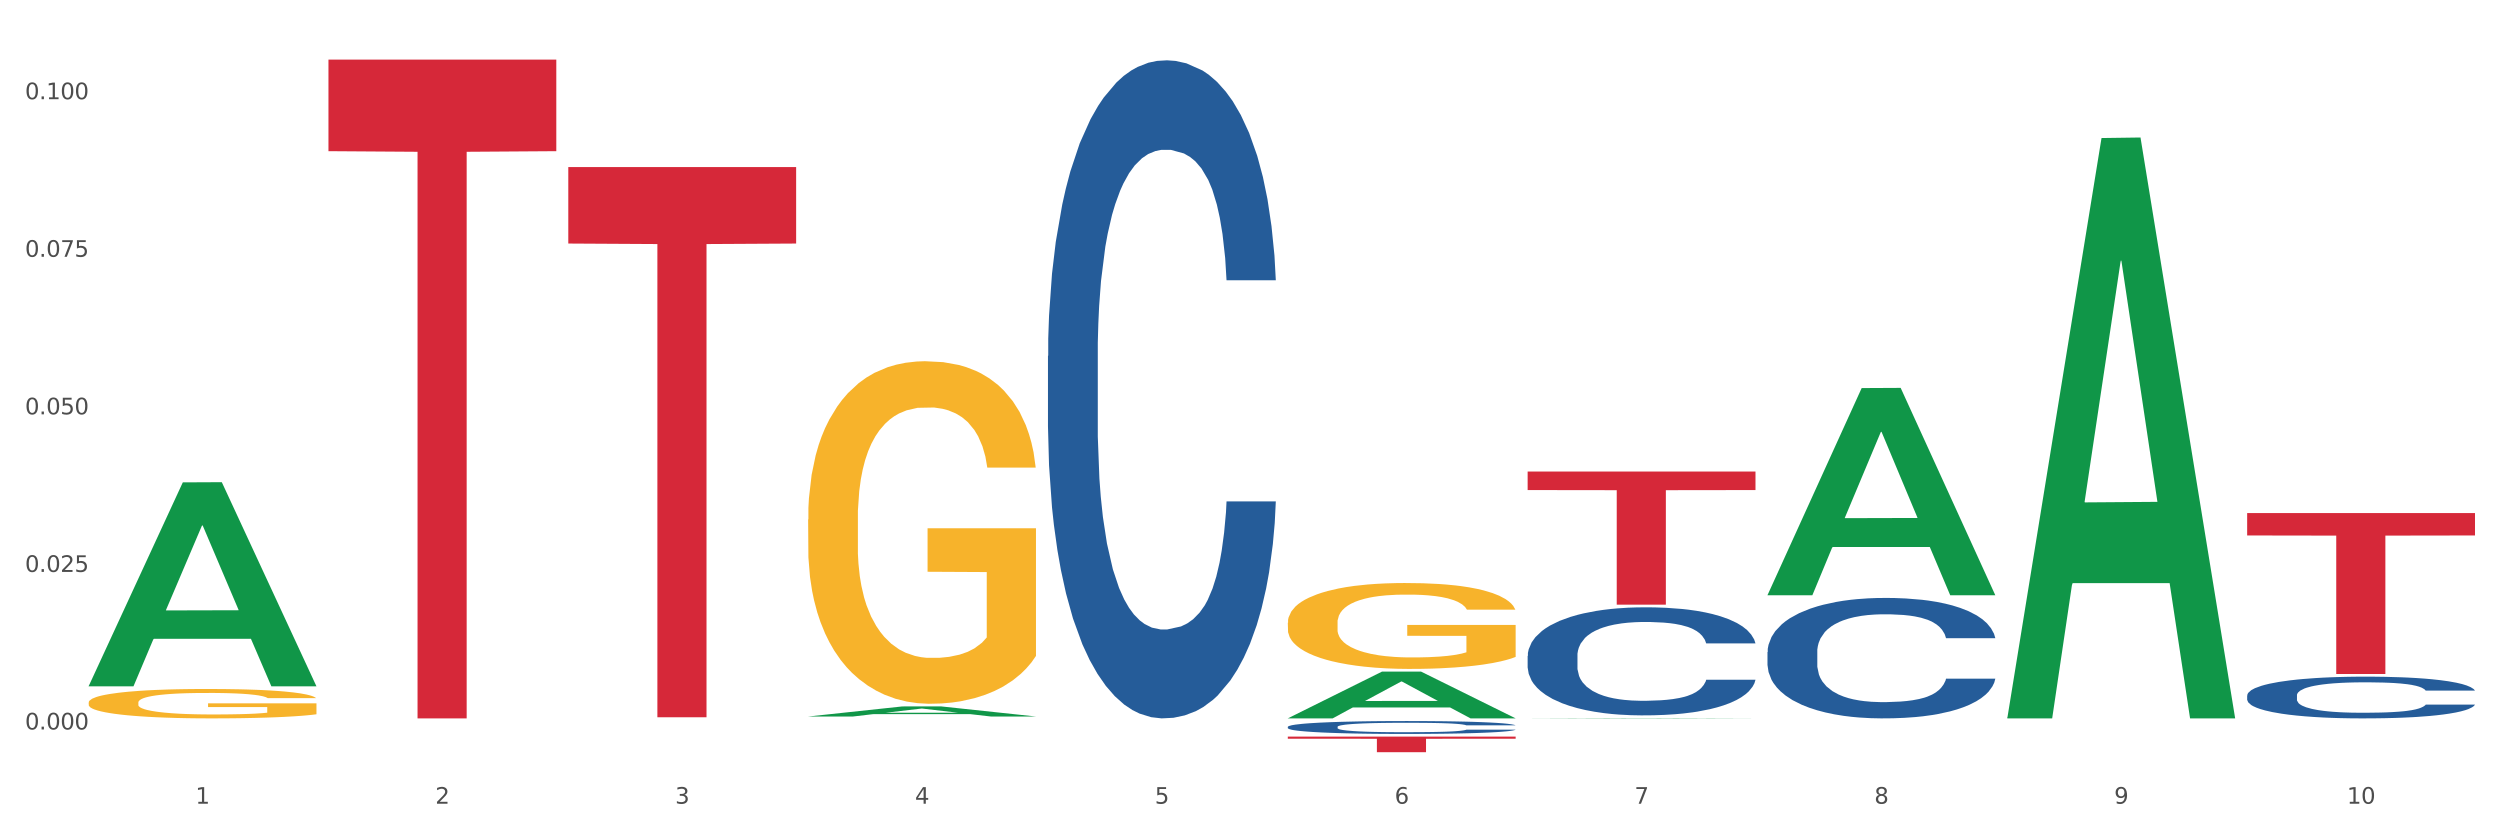 <?xml version="1.0" encoding="utf-8" standalone="no"?>
<!DOCTYPE svg PUBLIC "-//W3C//DTD SVG 1.1//EN"
  "http://www.w3.org/Graphics/SVG/1.1/DTD/svg11.dtd">
<svg xmlns:xlink="http://www.w3.org/1999/xlink" width="1080pt" height="360pt" viewBox="0 0 1080 360" xmlns="http://www.w3.org/2000/svg" version="1.1">
 <rect x="0" y="0" width="1080" height="360" fill="#333333" stroke="none"/>
 <defs>
  <style type="text/css">*{stroke-linejoin: round; stroke-linecap: butt}</style>
 </defs>
 <g id="figure_1">
  <g id="patch_1">
   <path d="M 0 360 
L 1080 360 
L 1080 0 
L 0 0 
z
" style="fill: #ffffff; stroke: #ffffff; stroke-linejoin: miter"/>
  </g>
  <g id="axes_1">
   <g id="matplotlib.axis_1">
    <g id="xtick_1">
     <g id="text_1">
      <!-- 1 -->
      <g style="fill: #4d4d4d" transform="translate(84.444 347.204) scale(0.096 -0.096)">
       <defs>
        <path id="DejaVuSans-31" d="M 794 531 
L 1825 531 
L 1825 4091 
L 703 3866 
L 703 4441 
L 1819 4666 
L 2450 4666 
L 2450 531 
L 3481 531 
L 3481 0 
L 794 0 
L 794 531 
z
" transform="scale(0.016)"/>
       </defs>
       <use xlink:href="#DejaVuSans-31"/>
      </g>
     </g>
    </g>
    <g id="xtick_2">
     <g id="text_2">
      <!-- 2 -->
      <g style="fill: #4d4d4d" transform="translate(188.053 347.204) scale(0.096 -0.096)">
       <defs>
        <path id="DejaVuSans-32" d="M 1228 531 
L 3431 531 
L 3431 0 
L 469 0 
L 469 531 
Q 828 903 1448 1529 
Q 2069 2156 2228 2338 
Q 2531 2678 2651 2914 
Q 2772 3150 2772 3378 
Q 2772 3750 2511 3984 
Q 2250 4219 1831 4219 
Q 1534 4219 1204 4116 
Q 875 4013 500 3803 
L 500 4441 
Q 881 4594 1212 4672 
Q 1544 4750 1819 4750 
Q 2544 4750 2975 4387 
Q 3406 4025 3406 3419 
Q 3406 3131 3298 2873 
Q 3191 2616 2906 2266 
Q 2828 2175 2409 1742 
Q 1991 1309 1228 531 
z
" transform="scale(0.016)"/>
       </defs>
       <use xlink:href="#DejaVuSans-32"/>
      </g>
     </g>
    </g>
    <g id="xtick_3">
     <g id="text_3">
      <!-- 3 -->
      <g style="fill: #4d4d4d" transform="translate(291.663 347.204) scale(0.096 -0.096)">
       <defs>
        <path id="DejaVuSans-33" d="M 2597 2516 
Q 3050 2419 3304 2112 
Q 3559 1806 3559 1356 
Q 3559 666 3084 287 
Q 2609 -91 1734 -91 
Q 1441 -91 1130 -33 
Q 819 25 488 141 
L 488 750 
Q 750 597 1062 519 
Q 1375 441 1716 441 
Q 2309 441 2620 675 
Q 2931 909 2931 1356 
Q 2931 1769 2642 2001 
Q 2353 2234 1838 2234 
L 1294 2234 
L 1294 2753 
L 1863 2753 
Q 2328 2753 2575 2939 
Q 2822 3125 2822 3475 
Q 2822 3834 2567 4026 
Q 2313 4219 1838 4219 
Q 1578 4219 1281 4162 
Q 984 4106 628 3988 
L 628 4550 
Q 988 4650 1302 4700 
Q 1616 4750 1894 4750 
Q 2613 4750 3031 4423 
Q 3450 4097 3450 3541 
Q 3450 3153 3228 2886 
Q 3006 2619 2597 2516 
z
" transform="scale(0.016)"/>
       </defs>
       <use xlink:href="#DejaVuSans-33"/>
      </g>
     </g>
    </g>
    <g id="xtick_4">
     <g id="text_4">
      <!-- 4 -->
      <g style="fill: #4d4d4d" transform="translate(395.273 347.204) scale(0.096 -0.096)">
       <defs>
        <path id="DejaVuSans-34" d="M 2419 4116 
L 825 1625 
L 2419 1625 
L 2419 4116 
z
M 2253 4666 
L 3047 4666 
L 3047 1625 
L 3713 1625 
L 3713 1100 
L 3047 1100 
L 3047 0 
L 2419 0 
L 2419 1100 
L 313 1100 
L 313 1709 
L 2253 4666 
z
" transform="scale(0.016)"/>
       </defs>
       <use xlink:href="#DejaVuSans-34"/>
      </g>
     </g>
    </g>
    <g id="xtick_5">
     <g id="text_5">
      <!-- 5 -->
      <g style="fill: #4d4d4d" transform="translate(498.883 347.204) scale(0.096 -0.096)">
       <defs>
        <path id="DejaVuSans-35" d="M 691 4666 
L 3169 4666 
L 3169 4134 
L 1269 4134 
L 1269 2991 
Q 1406 3038 1543 3061 
Q 1681 3084 1819 3084 
Q 2600 3084 3056 2656 
Q 3513 2228 3513 1497 
Q 3513 744 3044 326 
Q 2575 -91 1722 -91 
Q 1428 -91 1123 -41 
Q 819 9 494 109 
L 494 744 
Q 775 591 1075 516 
Q 1375 441 1709 441 
Q 2250 441 2565 725 
Q 2881 1009 2881 1497 
Q 2881 1984 2565 2268 
Q 2250 2553 1709 2553 
Q 1456 2553 1204 2497 
Q 953 2441 691 2322 
L 691 4666 
z
" transform="scale(0.016)"/>
       </defs>
       <use xlink:href="#DejaVuSans-35"/>
      </g>
     </g>
    </g>
    <g id="xtick_6">
     <g id="text_6">
      <!-- 6 -->
      <g style="fill: #4d4d4d" transform="translate(602.492 347.204) scale(0.096 -0.096)">
       <defs>
        <path id="DejaVuSans-36" d="M 2113 2584 
Q 1688 2584 1439 2293 
Q 1191 2003 1191 1497 
Q 1191 994 1439 701 
Q 1688 409 2113 409 
Q 2538 409 2786 701 
Q 3034 994 3034 1497 
Q 3034 2003 2786 2293 
Q 2538 2584 2113 2584 
z
M 3366 4563 
L 3366 3988 
Q 3128 4100 2886 4159 
Q 2644 4219 2406 4219 
Q 1781 4219 1451 3797 
Q 1122 3375 1075 2522 
Q 1259 2794 1537 2939 
Q 1816 3084 2150 3084 
Q 2853 3084 3261 2657 
Q 3669 2231 3669 1497 
Q 3669 778 3244 343 
Q 2819 -91 2113 -91 
Q 1303 -91 875 529 
Q 447 1150 447 2328 
Q 447 3434 972 4092 
Q 1497 4750 2381 4750 
Q 2619 4750 2861 4703 
Q 3103 4656 3366 4563 
z
" transform="scale(0.016)"/>
       </defs>
       <use xlink:href="#DejaVuSans-36"/>
      </g>
     </g>
    </g>
    <g id="xtick_7">
     <g id="text_7">
      <!-- 7 -->
      <g style="fill: #4d4d4d" transform="translate(706.102 347.204) scale(0.096 -0.096)">
       <defs>
        <path id="DejaVuSans-37" d="M 525 4666 
L 3525 4666 
L 3525 4397 
L 1831 0 
L 1172 0 
L 2766 4134 
L 525 4134 
L 525 4666 
z
" transform="scale(0.016)"/>
       </defs>
       <use xlink:href="#DejaVuSans-37"/>
      </g>
     </g>
    </g>
    <g id="xtick_8">
     <g id="text_8">
      <!-- 8 -->
      <g style="fill: #4d4d4d" transform="translate(809.712 347.204) scale(0.096 -0.096)">
       <defs>
        <path id="DejaVuSans-38" d="M 2034 2216 
Q 1584 2216 1326 1975 
Q 1069 1734 1069 1313 
Q 1069 891 1326 650 
Q 1584 409 2034 409 
Q 2484 409 2743 651 
Q 3003 894 3003 1313 
Q 3003 1734 2745 1975 
Q 2488 2216 2034 2216 
z
M 1403 2484 
Q 997 2584 770 2862 
Q 544 3141 544 3541 
Q 544 4100 942 4425 
Q 1341 4750 2034 4750 
Q 2731 4750 3128 4425 
Q 3525 4100 3525 3541 
Q 3525 3141 3298 2862 
Q 3072 2584 2669 2484 
Q 3125 2378 3379 2068 
Q 3634 1759 3634 1313 
Q 3634 634 3220 271 
Q 2806 -91 2034 -91 
Q 1263 -91 848 271 
Q 434 634 434 1313 
Q 434 1759 690 2068 
Q 947 2378 1403 2484 
z
M 1172 3481 
Q 1172 3119 1398 2916 
Q 1625 2713 2034 2713 
Q 2441 2713 2670 2916 
Q 2900 3119 2900 3481 
Q 2900 3844 2670 4047 
Q 2441 4250 2034 4250 
Q 1625 4250 1398 4047 
Q 1172 3844 1172 3481 
z
" transform="scale(0.016)"/>
       </defs>
       <use xlink:href="#DejaVuSans-38"/>
      </g>
     </g>
    </g>
    <g id="xtick_9">
     <g id="text_9">
      <!-- 9 -->
      <g style="fill: #4d4d4d" transform="translate(913.322 347.204) scale(0.096 -0.096)">
       <defs>
        <path id="DejaVuSans-39" d="M 703 97 
L 703 672 
Q 941 559 1184 500 
Q 1428 441 1663 441 
Q 2288 441 2617 861 
Q 2947 1281 2994 2138 
Q 2813 1869 2534 1725 
Q 2256 1581 1919 1581 
Q 1219 1581 811 2004 
Q 403 2428 403 3163 
Q 403 3881 828 4315 
Q 1253 4750 1959 4750 
Q 2769 4750 3195 4129 
Q 3622 3509 3622 2328 
Q 3622 1225 3098 567 
Q 2575 -91 1691 -91 
Q 1453 -91 1209 -44 
Q 966 3 703 97 
z
M 1959 2075 
Q 2384 2075 2632 2365 
Q 2881 2656 2881 3163 
Q 2881 3666 2632 3958 
Q 2384 4250 1959 4250 
Q 1534 4250 1286 3958 
Q 1038 3666 1038 3163 
Q 1038 2656 1286 2365 
Q 1534 2075 1959 2075 
z
" transform="scale(0.016)"/>
       </defs>
       <use xlink:href="#DejaVuSans-39"/>
      </g>
     </g>
    </g>
    <g id="xtick_10">
     <g id="text_10">
      <!-- 10 -->
      <g style="fill: #4d4d4d" transform="translate(1013.877 347.204) scale(0.096 -0.096)">
       <defs>
        <path id="DejaVuSans-30" d="M 2034 4250 
Q 1547 4250 1301 3770 
Q 1056 3291 1056 2328 
Q 1056 1369 1301 889 
Q 1547 409 2034 409 
Q 2525 409 2770 889 
Q 3016 1369 3016 2328 
Q 3016 3291 2770 3770 
Q 2525 4250 2034 4250 
z
M 2034 4750 
Q 2819 4750 3233 4129 
Q 3647 3509 3647 2328 
Q 3647 1150 3233 529 
Q 2819 -91 2034 -91 
Q 1250 -91 836 529 
Q 422 1150 422 2328 
Q 422 3509 836 4129 
Q 1250 4750 2034 4750 
z
" transform="scale(0.016)"/>
       </defs>
       <use xlink:href="#DejaVuSans-31"/>
       <use xlink:href="#DejaVuSans-30" transform="translate(63.623 0)"/>
      </g>
     </g>
    </g>
    <g id="xtick_11"/>
    <g id="xtick_12"/>
    <g id="xtick_13"/>
    <g id="xtick_14"/>
    <g id="xtick_15"/>
    <g id="xtick_16"/>
    <g id="xtick_17"/>
    <g id="xtick_18"/>
    <g id="xtick_19"/>
   </g>
   <g id="matplotlib.axis_2">
    <g id="ytick_1">
     <g id="text_11">
      <!-- 0.000 -->
      <g style="fill: #4d4d4d" transform="translate(10.8 315.133) scale(0.096 -0.096)">
       <defs>
        <path id="DejaVuSans-2e" d="M 684 794 
L 1344 794 
L 1344 0 
L 684 0 
L 684 794 
z
" transform="scale(0.016)"/>
       </defs>
       <use xlink:href="#DejaVuSans-30"/>
       <use xlink:href="#DejaVuSans-2e" transform="translate(63.623 0)"/>
       <use xlink:href="#DejaVuSans-30" transform="translate(95.41 0)"/>
       <use xlink:href="#DejaVuSans-30" transform="translate(159.033 0)"/>
       <use xlink:href="#DejaVuSans-30" transform="translate(222.656 0)"/>
      </g>
     </g>
    </g>
    <g id="ytick_2">
     <g id="text_12">
      <!-- 0.025 -->
      <g style="fill: #4d4d4d" transform="translate(10.8 247.066) scale(0.096 -0.096)">
       <use xlink:href="#DejaVuSans-30"/>
       <use xlink:href="#DejaVuSans-2e" transform="translate(63.623 0)"/>
       <use xlink:href="#DejaVuSans-30" transform="translate(95.41 0)"/>
       <use xlink:href="#DejaVuSans-32" transform="translate(159.033 0)"/>
       <use xlink:href="#DejaVuSans-35" transform="translate(222.656 0)"/>
      </g>
     </g>
    </g>
    <g id="ytick_3">
     <g id="text_13">
      <!-- 0.050 -->
      <g style="fill: #4d4d4d" transform="translate(10.8 178.999) scale(0.096 -0.096)">
       <use xlink:href="#DejaVuSans-30"/>
       <use xlink:href="#DejaVuSans-2e" transform="translate(63.623 0)"/>
       <use xlink:href="#DejaVuSans-30" transform="translate(95.41 0)"/>
       <use xlink:href="#DejaVuSans-35" transform="translate(159.033 0)"/>
       <use xlink:href="#DejaVuSans-30" transform="translate(222.656 0)"/>
      </g>
     </g>
    </g>
    <g id="ytick_4">
     <g id="text_14">
      <!-- 0.075 -->
      <g style="fill: #4d4d4d" transform="translate(10.8 110.931) scale(0.096 -0.096)">
       <use xlink:href="#DejaVuSans-30"/>
       <use xlink:href="#DejaVuSans-2e" transform="translate(63.623 0)"/>
       <use xlink:href="#DejaVuSans-30" transform="translate(95.41 0)"/>
       <use xlink:href="#DejaVuSans-37" transform="translate(159.033 0)"/>
       <use xlink:href="#DejaVuSans-35" transform="translate(222.656 0)"/>
      </g>
     </g>
    </g>
    <g id="ytick_5">
     <g id="text_15">
      <!-- 0.100 -->
      <g style="fill: #4d4d4d" transform="translate(10.8 42.864) scale(0.096 -0.096)">
       <use xlink:href="#DejaVuSans-30"/>
       <use xlink:href="#DejaVuSans-2e" transform="translate(63.623 0)"/>
       <use xlink:href="#DejaVuSans-31" transform="translate(95.41 0)"/>
       <use xlink:href="#DejaVuSans-30" transform="translate(159.033 0)"/>
       <use xlink:href="#DejaVuSans-30" transform="translate(222.656 0)"/>
      </g>
     </g>
    </g>
    <g id="ytick_6"/>
    <g id="ytick_7"/>
    <g id="ytick_8"/>
    <g id="ytick_9"/>
   </g>
   <g id="PolyCollection_1">
    <path d="M 38.283 296.332 
L 38.384 296.249 
L 78.974 208.383 
L 95.818 208.301 
L 136.712 296.497 
L 117.229 296.497 
L 108.401 275.96 
L 66.493 275.96 
L 66.188 276.291 
L 57.664 296.497 
L 38.283 296.497 
L 38.283 296.332 
L 71.769 263.703 
L 103.125 263.62 
L 87.599 227.099 
L 87.396 226.934 
L 87.193 227.182 
L 71.668 263.62 
L 71.769 263.703 
L 38.283 296.332 
z
" clip-path="url(#p4415356f18)" style="fill: #109648"/>
    <path d="M 970.771 221.657 
L 1069.2 221.657 
L 1069.2 231.318 
L 1030.481 231.383 
L 1030.481 291.174 
L 1009.256 291.174 
L 1009.256 231.383 
L 970.771 231.318 
L 970.771 221.723 
L 970.771 221.657 
z
" clip-path="url(#p4415356f18)" style="fill: #d62839"/>
    <path d="M 970.771 300.416 
L 970.887 300.4 
L 970.887 299.939 
L 971.236 299.313 
L 972.516 298.161 
L 974.145 297.288 
L 976.937 296.268 
L 978.45 295.84 
L 980.428 295.362 
L 984.5 294.589 
L 989.154 293.93 
L 992.411 293.568 
L 994.854 293.337 
L 1000.323 292.926 
L 1003.464 292.745 
L 1006.722 292.597 
L 1009.514 292.498 
L 1014.168 292.383 
L 1017.891 292.333 
L 1022.196 292.317 
L 1025.803 292.333 
L 1030.573 292.399 
L 1037.554 292.597 
L 1040.23 292.712 
L 1043.836 292.909 
L 1047.56 293.173 
L 1050.585 293.436 
L 1054.075 293.815 
L 1057.682 294.309 
L 1061.172 294.934 
L 1063.615 295.51 
L 1065.593 296.12 
L 1067.338 296.86 
L 1068.618 297.667 
L 1069.2 298.342 
L 1047.909 298.342 
L 1047.327 297.733 
L 1046.163 297.074 
L 1045 296.63 
L 1043.72 296.268 
L 1041.742 295.856 
L 1039.997 295.593 
L 1037.088 295.28 
L 1034.412 295.082 
L 1032.202 294.967 
L 1029.526 294.868 
L 1023.825 294.77 
L 1019.753 294.77 
L 1017.193 294.803 
L 1014.052 294.885 
L 1011.376 295 
L 1008.234 295.198 
L 1005.791 295.412 
L 1003.348 295.692 
L 1001.952 295.889 
L 999.857 296.251 
L 998.461 296.548 
L 996.6 297.058 
L 995.553 297.42 
L 993.691 298.358 
L 992.877 299.05 
L 992.528 299.527 
L 992.295 300.054 
L 992.295 302.622 
L 992.993 303.774 
L 993.575 304.268 
L 994.505 304.828 
L 996.251 305.552 
L 998.81 306.26 
L 1001.486 306.77 
L 1003.697 307.083 
L 1005.791 307.314 
L 1007.885 307.495 
L 1010.445 307.659 
L 1012.539 307.758 
L 1015.681 307.857 
L 1019.404 307.906 
L 1022.312 307.906 
L 1028.246 307.824 
L 1030.922 307.742 
L 1033.482 307.626 
L 1036.274 307.445 
L 1038.484 307.248 
L 1039.764 307.1 
L 1041.859 306.787 
L 1043.487 306.458 
L 1044.884 306.079 
L 1045.814 305.75 
L 1046.861 305.256 
L 1047.676 304.696 
L 1047.909 304.4 
L 1069.2 304.4 
L 1068.735 304.992 
L 1067.92 305.569 
L 1066.291 306.342 
L 1065.012 306.787 
L 1063.034 307.33 
L 1060.939 307.791 
L 1058.031 308.301 
L 1055.355 308.68 
L 1052.562 309.009 
L 1049.537 309.305 
L 1044.069 309.717 
L 1042.091 309.832 
L 1037.903 310.03 
L 1034.645 310.145 
L 1029.875 310.26 
L 1024.988 310.326 
L 1019.869 310.342 
L 1015.332 310.31 
L 1010.329 310.211 
L 1007.187 310.112 
L 1003.697 309.964 
L 999.625 309.733 
L 995.785 309.454 
L 992.179 309.124 
L 988.804 308.746 
L 985.663 308.318 
L 981.591 307.61 
L 978.566 306.918 
L 976.355 306.276 
L 974.843 305.733 
L 973.33 305.042 
L 972.516 304.564 
L 971.236 303.412 
L 970.771 302.342 
L 970.771 300.416 
z
" clip-path="url(#p4415356f18)" style="fill: #255c99"/>
    <path d="M 763.551 281.685 
L 763.668 281.637 
L 763.668 280.307 
L 764.017 278.501 
L 765.296 275.174 
L 766.925 272.655 
L 769.718 269.708 
L 771.23 268.473 
L 773.208 267.094 
L 777.28 264.861 
L 781.934 262.96 
L 785.192 261.914 
L 787.635 261.249 
L 793.103 260.061 
L 796.245 259.538 
L 799.502 259.11 
L 802.295 258.825 
L 806.949 258.492 
L 810.672 258.35 
L 814.976 258.302 
L 818.583 258.35 
L 823.353 258.54 
L 830.334 259.11 
L 833.01 259.443 
L 836.617 260.013 
L 840.34 260.774 
L 843.365 261.534 
L 846.855 262.627 
L 850.462 264.053 
L 853.953 265.859 
L 856.396 267.522 
L 858.374 269.281 
L 860.119 271.419 
L 861.399 273.748 
L 861.981 275.697 
L 840.689 275.697 
L 840.107 273.938 
L 838.944 272.037 
L 837.78 270.754 
L 836.501 269.708 
L 834.523 268.52 
L 832.777 267.76 
L 829.869 266.857 
L 827.193 266.287 
L 824.982 265.954 
L 822.306 265.669 
L 816.605 265.384 
L 812.533 265.384 
L 809.974 265.479 
L 806.832 265.716 
L 804.156 266.049 
L 801.015 266.619 
L 798.572 267.237 
L 796.128 268.045 
L 794.732 268.615 
L 792.638 269.661 
L 791.242 270.516 
L 789.38 271.99 
L 788.333 273.035 
L 786.472 275.744 
L 785.657 277.74 
L 785.308 279.118 
L 785.075 280.639 
L 785.075 288.053 
L 785.773 291.38 
L 786.355 292.806 
L 787.286 294.422 
L 789.031 296.513 
L 791.591 298.556 
L 794.267 300.03 
L 796.477 300.932 
L 798.572 301.598 
L 800.666 302.121 
L 803.225 302.596 
L 805.32 302.881 
L 808.461 303.166 
L 812.184 303.309 
L 815.093 303.309 
L 821.026 303.071 
L 823.702 302.833 
L 826.262 302.501 
L 829.054 301.978 
L 831.265 301.408 
L 832.545 300.98 
L 834.639 300.077 
L 836.268 299.127 
L 837.664 298.033 
L 838.595 297.083 
L 839.642 295.657 
L 840.456 294.041 
L 840.689 293.186 
L 861.981 293.186 
L 861.515 294.897 
L 860.701 296.56 
L 859.072 298.794 
L 857.792 300.077 
L 855.814 301.645 
L 853.72 302.976 
L 850.811 304.449 
L 848.135 305.542 
L 845.343 306.493 
L 842.318 307.348 
L 836.85 308.537 
L 834.872 308.869 
L 830.683 309.44 
L 827.426 309.772 
L 822.655 310.105 
L 817.769 310.295 
L 812.65 310.342 
L 808.112 310.247 
L 803.109 309.962 
L 799.968 309.677 
L 796.477 309.249 
L 792.405 308.584 
L 788.566 307.776 
L 784.959 306.826 
L 781.585 305.733 
L 778.444 304.497 
L 774.371 302.453 
L 771.346 300.457 
L 769.136 298.604 
L 767.623 297.035 
L 766.111 295.039 
L 765.296 293.661 
L 764.017 290.334 
L 763.551 287.245 
L 763.551 281.685 
z
" clip-path="url(#p4415356f18)" style="fill: #255c99"/>
    <path d="M 659.941 283.334 
L 660.058 283.292 
L 660.058 282.098 
L 660.407 280.477 
L 661.687 277.493 
L 663.316 275.233 
L 666.108 272.589 
L 667.62 271.481 
L 669.598 270.244 
L 673.67 268.24 
L 678.324 266.534 
L 681.582 265.596 
L 684.025 264.999 
L 689.494 263.933 
L 692.635 263.464 
L 695.893 263.081 
L 698.685 262.825 
L 703.339 262.526 
L 707.062 262.398 
L 711.367 262.356 
L 714.973 262.398 
L 719.744 262.569 
L 726.724 263.081 
L 729.4 263.379 
L 733.007 263.891 
L 736.73 264.573 
L 739.755 265.255 
L 743.246 266.236 
L 746.852 267.515 
L 750.343 269.135 
L 752.786 270.628 
L 754.764 272.205 
L 756.509 274.124 
L 757.789 276.214 
L 758.371 277.962 
L 737.079 277.962 
L 736.498 276.384 
L 735.334 274.679 
L 734.171 273.527 
L 732.891 272.589 
L 730.913 271.523 
L 729.168 270.841 
L 726.259 270.031 
L 723.583 269.519 
L 721.373 269.221 
L 718.697 268.965 
L 712.996 268.709 
L 708.923 268.709 
L 706.364 268.794 
L 703.222 269.008 
L 700.546 269.306 
L 697.405 269.818 
L 694.962 270.372 
L 692.519 271.097 
L 691.122 271.609 
L 689.028 272.547 
L 687.632 273.314 
L 685.77 274.636 
L 684.723 275.574 
L 682.862 278.004 
L 682.047 279.795 
L 681.698 281.032 
L 681.466 282.396 
L 681.466 289.048 
L 682.164 292.033 
L 682.745 293.312 
L 683.676 294.762 
L 685.421 296.638 
L 687.981 298.471 
L 690.657 299.793 
L 692.868 300.603 
L 694.962 301.2 
L 697.056 301.669 
L 699.616 302.095 
L 701.71 302.351 
L 704.851 302.607 
L 708.574 302.735 
L 711.483 302.735 
L 717.417 302.522 
L 720.093 302.309 
L 722.652 302.01 
L 725.445 301.541 
L 727.655 301.03 
L 728.935 300.646 
L 731.029 299.836 
L 732.658 298.983 
L 734.054 298.002 
L 734.985 297.149 
L 736.032 295.87 
L 736.847 294.42 
L 737.079 293.653 
L 758.371 293.653 
L 757.905 295.188 
L 757.091 296.68 
L 755.462 298.684 
L 754.182 299.836 
L 752.204 301.243 
L 750.11 302.437 
L 747.201 303.758 
L 744.526 304.739 
L 741.733 305.592 
L 738.708 306.359 
L 733.24 307.425 
L 731.262 307.724 
L 727.074 308.236 
L 723.816 308.534 
L 719.046 308.832 
L 714.159 309.003 
L 709.04 309.046 
L 704.502 308.96 
L 699.499 308.705 
L 696.358 308.449 
L 692.868 308.065 
L 688.795 307.468 
L 684.956 306.743 
L 681.349 305.89 
L 677.975 304.91 
L 674.834 303.801 
L 670.762 301.968 
L 667.737 300.177 
L 665.526 298.514 
L 664.014 297.107 
L 662.501 295.316 
L 661.687 294.079 
L 660.407 291.095 
L 659.941 288.323 
L 659.941 283.334 
z
" clip-path="url(#p4415356f18)" style="fill: #255c99"/>
    <path d="M 556.332 269.013 
L 556.448 268.98 
L 556.448 267.76 
L 556.68 266.709 
L 557.842 264.167 
L 559.586 262.066 
L 560.864 260.948 
L 562.142 260.033 
L 563.653 259.118 
L 565.512 258.169 
L 568.882 256.779 
L 570.974 256.068 
L 573.531 255.322 
L 578.179 254.238 
L 581.549 253.628 
L 585.035 253.119 
L 590.73 252.509 
L 594.448 252.238 
L 598.4 252.035 
L 603.164 251.899 
L 606.767 251.865 
L 614.669 251.967 
L 621.409 252.272 
L 624.663 252.509 
L 628.846 252.916 
L 631.054 253.187 
L 634.657 253.729 
L 638.375 254.441 
L 640.932 255.051 
L 644.767 256.203 
L 647.672 257.355 
L 650.345 258.779 
L 651.74 259.762 
L 652.785 260.677 
L 653.715 261.727 
L 654.645 263.388 
L 633.727 263.388 
L 632.914 262.202 
L 631.635 261.083 
L 629.776 259.999 
L 628.149 259.321 
L 625.36 258.474 
L 622.803 257.932 
L 620.131 257.525 
L 616.877 257.186 
L 614.32 257.017 
L 610.718 256.881 
L 603.629 256.915 
L 598.864 257.186 
L 595.61 257.525 
L 593.519 257.83 
L 591.659 258.169 
L 589.568 258.643 
L 587.127 259.355 
L 585.384 259.999 
L 583.641 260.812 
L 582.246 261.626 
L 580.968 262.574 
L 579.922 263.591 
L 579.109 264.642 
L 578.412 265.93 
L 577.83 268.065 
L 577.83 272.707 
L 578.063 273.758 
L 578.644 275.148 
L 579.341 276.198 
L 580.503 277.452 
L 581.549 278.299 
L 583.525 279.519 
L 585.733 280.536 
L 587.476 281.18 
L 589.219 281.722 
L 592.24 282.468 
L 595.61 283.078 
L 598.516 283.45 
L 602.467 283.789 
L 605.14 283.925 
L 607.464 283.993 
L 613.158 283.993 
L 617.225 283.891 
L 621.758 283.654 
L 625.244 283.349 
L 628.149 282.976 
L 631.403 282.366 
L 633.495 281.79 
L 633.495 274.707 
L 607.929 274.673 
L 607.929 269.962 
L 654.761 269.962 
L 654.761 283.789 
L 652.785 284.501 
L 650.577 285.145 
L 648.253 285.721 
L 644.767 286.433 
L 640.583 287.111 
L 636.865 287.585 
L 632.914 287.992 
L 628.265 288.364 
L 622.222 288.703 
L 618.504 288.839 
L 613.855 288.941 
L 608.394 288.974 
L 603.629 288.907 
L 598.981 288.737 
L 594.1 288.432 
L 589.335 287.992 
L 585.733 287.551 
L 582.13 287.009 
L 578.295 286.297 
L 575.274 285.619 
L 572.95 285.009 
L 570.393 284.23 
L 567.604 283.213 
L 565.512 282.298 
L 563.653 281.349 
L 561.677 280.129 
L 560.283 279.079 
L 558.888 277.757 
L 558.075 276.774 
L 557.145 275.249 
L 556.448 273.114 
L 556.332 269.013 
z
" clip-path="url(#p4415356f18)" style="fill: #f7b32b"/>
    <path d="M 349.112 224.429 
L 349.228 224.294 
L 349.228 219.428 
L 349.461 215.238 
L 350.623 205.102 
L 352.366 196.723 
L 353.644 192.263 
L 354.923 188.613 
L 356.433 184.964 
L 358.293 181.18 
L 361.663 175.639 
L 363.755 172.801 
L 366.311 169.827 
L 370.96 165.502 
L 374.33 163.07 
L 377.816 161.042 
L 383.51 158.61 
L 387.229 157.528 
L 391.18 156.718 
L 395.945 156.177 
L 399.547 156.042 
L 407.449 156.447 
L 414.189 157.664 
L 417.443 158.61 
L 421.627 160.231 
L 423.835 161.313 
L 427.437 163.475 
L 431.156 166.313 
L 433.713 168.746 
L 437.548 173.341 
L 440.453 177.936 
L 443.126 183.613 
L 444.52 187.532 
L 445.566 191.181 
L 446.496 195.371 
L 447.425 201.993 
L 426.508 201.993 
L 425.694 197.263 
L 424.416 192.803 
L 422.557 188.478 
L 420.93 185.775 
L 418.141 182.396 
L 415.584 180.234 
L 412.911 178.612 
L 409.657 177.261 
L 407.101 176.585 
L 403.498 176.044 
L 396.409 176.179 
L 391.645 177.261 
L 388.391 178.612 
L 386.299 179.829 
L 384.44 181.18 
L 382.348 183.072 
L 379.908 185.91 
L 378.165 188.478 
L 376.421 191.722 
L 375.027 194.966 
L 373.749 198.75 
L 372.703 202.804 
L 371.889 206.994 
L 371.192 212.13 
L 370.611 220.644 
L 370.611 239.16 
L 370.843 243.35 
L 371.424 248.891 
L 372.122 253.081 
L 373.284 258.082 
L 374.33 261.46 
L 376.305 266.326 
L 378.513 270.38 
L 380.256 272.948 
L 381.999 275.111 
L 385.021 278.084 
L 388.391 280.517 
L 391.296 282.004 
L 395.247 283.355 
L 397.92 283.896 
L 400.244 284.166 
L 405.939 284.166 
L 410.006 283.761 
L 414.538 282.814 
L 418.024 281.598 
L 420.93 280.111 
L 424.183 277.679 
L 426.275 275.381 
L 426.275 247.134 
L 400.709 246.999 
L 400.709 228.213 
L 447.542 228.213 
L 447.542 283.355 
L 445.566 286.193 
L 443.358 288.761 
L 441.034 291.059 
L 437.548 293.897 
L 433.364 296.6 
L 429.645 298.492 
L 425.694 300.114 
L 421.046 301.601 
L 415.003 302.952 
L 411.284 303.493 
L 406.636 303.898 
L 401.174 304.033 
L 396.409 303.763 
L 391.761 303.087 
L 386.88 301.871 
L 382.116 300.114 
L 378.513 298.357 
L 374.911 296.195 
L 371.076 293.356 
L 368.054 290.653 
L 365.73 288.221 
L 363.174 285.112 
L 360.385 281.057 
L 358.293 277.408 
L 356.433 273.624 
L 354.458 268.759 
L 353.063 264.569 
L 351.669 259.298 
L 350.855 255.379 
L 349.926 249.297 
L 349.228 240.782 
L 349.112 224.429 
z
" clip-path="url(#p4415356f18)" style="fill: #f7b32b"/>
    <path d="M 452.722 153.787 
L 452.838 153.528 
L 452.838 146.258 
L 453.187 136.392 
L 454.467 118.218 
L 456.096 104.458 
L 458.888 88.361 
L 460.401 81.611 
L 462.379 74.082 
L 466.451 61.879 
L 471.105 51.494 
L 474.362 45.783 
L 476.806 42.148 
L 482.274 35.657 
L 485.415 32.801 
L 488.673 30.465 
L 491.465 28.907 
L 496.119 27.089 
L 499.842 26.31 
L 504.147 26.051 
L 507.754 26.31 
L 512.524 27.349 
L 519.505 30.465 
L 522.181 32.282 
L 525.788 35.397 
L 529.511 39.551 
L 532.536 43.706 
L 536.026 49.677 
L 539.633 57.466 
L 543.123 67.332 
L 545.567 76.419 
L 547.545 86.025 
L 549.29 97.708 
L 550.57 110.43 
L 551.151 121.074 
L 529.86 121.074 
L 529.278 111.468 
L 528.115 101.083 
L 526.951 94.073 
L 525.671 88.361 
L 523.693 81.871 
L 521.948 77.717 
L 519.04 72.784 
L 516.364 69.668 
L 514.153 67.851 
L 511.477 66.293 
L 505.776 64.735 
L 501.704 64.735 
L 499.144 65.255 
L 496.003 66.553 
L 493.327 68.37 
L 490.186 71.486 
L 487.742 74.861 
L 485.299 79.274 
L 483.903 82.39 
L 481.809 88.102 
L 480.412 92.775 
L 478.551 100.823 
L 477.504 106.535 
L 475.642 121.334 
L 474.828 132.238 
L 474.479 139.768 
L 474.246 148.076 
L 474.246 188.577 
L 474.944 206.751 
L 475.526 214.54 
L 476.457 223.367 
L 478.202 234.791 
L 480.762 245.955 
L 483.438 254.003 
L 485.648 258.936 
L 487.742 262.571 
L 489.837 265.427 
L 492.396 268.023 
L 494.49 269.581 
L 497.632 271.139 
L 501.355 271.918 
L 504.264 271.918 
L 510.197 270.62 
L 512.873 269.321 
L 515.433 267.504 
L 518.225 264.648 
L 520.436 261.533 
L 521.716 259.196 
L 523.81 254.263 
L 525.439 249.071 
L 526.835 243.099 
L 527.766 237.907 
L 528.813 230.118 
L 529.627 221.29 
L 529.86 216.617 
L 551.151 216.617 
L 550.686 225.964 
L 549.871 235.051 
L 548.243 247.253 
L 546.963 254.263 
L 544.985 262.831 
L 542.891 270.1 
L 539.982 278.149 
L 537.306 284.12 
L 534.514 289.313 
L 531.489 293.986 
L 526.02 300.477 
L 524.042 302.294 
L 519.854 305.41 
L 516.596 307.227 
L 511.826 309.044 
L 506.94 310.083 
L 501.82 310.342 
L 497.283 309.823 
L 492.28 308.265 
L 489.138 306.708 
L 485.648 304.371 
L 481.576 300.736 
L 477.737 296.323 
L 474.13 291.13 
L 470.756 285.159 
L 467.614 278.408 
L 463.542 267.244 
L 460.517 256.34 
L 458.307 246.215 
L 456.794 237.647 
L 455.282 226.743 
L 454.467 219.213 
L 453.187 201.039 
L 452.722 184.164 
L 452.722 153.787 
z
" clip-path="url(#p4415356f18)" style="fill: #255c99"/>
    <path d="M 141.893 25.759 
L 240.322 25.759 
L 240.322 65.307 
L 201.603 65.574 
L 201.603 310.342 
L 180.378 310.342 
L 180.378 65.574 
L 141.893 65.307 
L 141.893 26.027 
L 141.893 25.759 
z
" clip-path="url(#p4415356f18)" style="fill: #d62839"/>
    <path d="M 556.332 313.991 
L 556.448 313.986 
L 556.448 313.843 
L 556.797 313.65 
L 558.077 313.293 
L 559.706 313.023 
L 562.498 312.707 
L 564.011 312.575 
L 565.989 312.427 
L 570.061 312.188 
L 574.715 311.984 
L 577.972 311.872 
L 580.415 311.801 
L 585.884 311.674 
L 589.025 311.618 
L 592.283 311.572 
L 595.075 311.541 
L 599.729 311.506 
L 603.452 311.49 
L 607.757 311.485 
L 611.364 311.49 
L 616.134 311.511 
L 623.115 311.572 
L 625.791 311.608 
L 629.397 311.669 
L 633.121 311.75 
L 636.146 311.832 
L 639.636 311.949 
L 643.243 312.102 
L 646.733 312.295 
L 649.176 312.473 
L 651.154 312.662 
L 652.899 312.891 
L 654.179 313.14 
L 654.761 313.349 
L 633.47 313.349 
L 632.888 313.161 
L 631.724 312.957 
L 630.561 312.82 
L 629.281 312.707 
L 627.303 312.58 
L 625.558 312.499 
L 622.649 312.402 
L 619.973 312.341 
L 617.763 312.305 
L 615.087 312.275 
L 609.386 312.244 
L 605.314 312.244 
L 602.754 312.254 
L 599.613 312.28 
L 596.937 312.315 
L 593.795 312.376 
L 591.352 312.443 
L 588.909 312.529 
L 587.513 312.59 
L 585.418 312.702 
L 584.022 312.794 
L 582.161 312.952 
L 581.114 313.064 
L 579.252 313.354 
L 578.438 313.568 
L 578.089 313.716 
L 577.856 313.879 
L 577.856 314.673 
L 578.554 315.029 
L 579.136 315.182 
L 580.066 315.355 
L 581.812 315.579 
L 584.371 315.798 
L 587.047 315.956 
L 589.258 316.053 
L 591.352 316.124 
L 593.446 316.18 
L 596.006 316.231 
L 598.1 316.262 
L 601.242 316.292 
L 604.965 316.308 
L 607.873 316.308 
L 613.807 316.282 
L 616.483 316.257 
L 619.043 316.221 
L 621.835 316.165 
L 624.045 316.104 
L 625.325 316.058 
L 627.42 315.961 
L 629.048 315.859 
L 630.445 315.742 
L 631.375 315.641 
L 632.422 315.488 
L 633.237 315.315 
L 633.47 315.223 
L 654.761 315.223 
L 654.296 315.406 
L 653.481 315.584 
L 651.852 315.824 
L 650.573 315.961 
L 648.595 316.129 
L 646.5 316.272 
L 643.592 316.43 
L 640.916 316.547 
L 638.123 316.649 
L 635.098 316.74 
L 629.63 316.868 
L 627.652 316.903 
L 623.464 316.964 
L 620.206 317 
L 615.436 317.036 
L 610.549 317.056 
L 605.43 317.061 
L 600.893 317.051 
L 595.89 317.02 
L 592.748 316.99 
L 589.258 316.944 
L 585.186 316.873 
L 581.346 316.786 
L 577.74 316.684 
L 574.365 316.567 
L 571.224 316.435 
L 567.152 316.216 
L 564.127 316.002 
L 561.916 315.803 
L 560.404 315.635 
L 558.891 315.422 
L 558.077 315.274 
L 556.797 314.917 
L 556.332 314.586 
L 556.332 313.991 
z
" clip-path="url(#p4415356f18)" style="fill: #255c99"/>
    <path d="M 556.332 318.204 
L 654.761 318.204 
L 654.761 319.141 
L 616.042 319.148 
L 616.042 324.95 
L 594.817 324.95 
L 594.817 319.148 
L 556.332 319.141 
L 556.332 318.21 
L 556.332 318.204 
z
" clip-path="url(#p4415356f18)" style="fill: #d62839"/>
    <path d="M 659.941 203.714 
L 758.371 203.714 
L 758.371 211.705 
L 719.652 211.759 
L 719.652 261.213 
L 698.427 261.213 
L 698.427 211.759 
L 659.941 211.705 
L 659.941 203.768 
L 659.941 203.714 
z
" clip-path="url(#p4415356f18)" style="fill: #d62839"/>
    <path d="M 867.161 309.871 
L 867.262 309.636 
L 907.852 59.633 
L 924.696 59.397 
L 965.59 310.342 
L 946.107 310.342 
L 937.279 251.906 
L 895.371 251.906 
L 895.066 252.849 
L 886.542 310.342 
L 867.161 310.342 
L 867.161 309.871 
L 900.647 217.033 
L 932.003 216.798 
L 916.477 112.885 
L 916.274 112.414 
L 916.071 113.121 
L 900.546 216.798 
L 900.647 217.033 
L 867.161 309.871 
z
" clip-path="url(#p4415356f18)" style="fill: #109648"/>
    <path d="M 763.551 256.991 
L 763.653 256.907 
L 804.242 167.648 
L 821.087 167.564 
L 861.981 257.159 
L 842.498 257.159 
L 833.669 236.296 
L 791.761 236.296 
L 791.456 236.632 
L 782.933 257.159 
L 763.551 257.159 
L 763.551 256.991 
L 797.037 223.845 
L 828.393 223.761 
L 812.867 186.661 
L 812.664 186.493 
L 812.461 186.745 
L 796.936 223.761 
L 797.037 223.845 
L 763.551 256.991 
z
" clip-path="url(#p4415356f18)" style="fill: #109648"/>
    <path d="M 659.941 310.342 
L 660.043 310.342 
L 700.632 310.189 
L 717.477 310.189 
L 758.371 310.342 
L 738.888 310.342 
L 730.06 310.307 
L 688.151 310.307 
L 687.847 310.307 
L 679.323 310.342 
L 659.941 310.342 
L 659.941 310.342 
L 693.428 310.285 
L 724.783 310.285 
L 709.258 310.221 
L 709.055 310.221 
L 708.852 310.222 
L 693.326 310.285 
L 693.428 310.285 
L 659.941 310.342 
z
" clip-path="url(#p4415356f18)" style="fill: #109648"/>
    <path d="M 556.332 310.305 
L 556.433 310.286 
L 597.023 290.136 
L 613.867 290.117 
L 654.761 310.342 
L 635.278 310.342 
L 626.45 305.633 
L 584.541 305.633 
L 584.237 305.709 
L 575.713 310.342 
L 556.332 310.342 
L 556.332 310.305 
L 589.818 302.822 
L 621.173 302.803 
L 605.648 294.428 
L 605.445 294.39 
L 605.242 294.447 
L 589.717 302.803 
L 589.818 302.822 
L 556.332 310.305 
z
" clip-path="url(#p4415356f18)" style="fill: #109648"/>
    <path d="M 349.112 309.523 
L 349.214 309.519 
L 389.803 305.18 
L 406.648 305.176 
L 447.542 309.531 
L 428.059 309.531 
L 419.23 308.517 
L 377.322 308.517 
L 377.017 308.533 
L 368.494 309.531 
L 349.112 309.531 
L 349.112 309.523 
L 382.598 307.912 
L 413.954 307.908 
L 398.428 306.104 
L 398.225 306.096 
L 398.022 306.108 
L 382.497 307.908 
L 382.598 307.912 
L 349.112 309.523 
z
" clip-path="url(#p4415356f18)" style="fill: #109648"/>
    <path d="M 245.502 72.182 
L 343.932 72.182 
L 343.932 105.21 
L 305.213 105.433 
L 305.213 309.848 
L 283.988 309.848 
L 283.988 105.433 
L 245.502 105.21 
L 245.502 72.406 
L 245.502 72.182 
z
" clip-path="url(#p4415356f18)" style="fill: #d62839"/>
    <path d="M 38.283 303.51 
L 38.399 303.498 
L 38.399 303.081 
L 38.632 302.721 
L 39.794 301.851 
L 41.537 301.132 
L 42.815 300.749 
L 44.093 300.436 
L 45.604 300.123 
L 47.464 299.798 
L 50.834 299.322 
L 52.925 299.079 
L 55.482 298.824 
L 60.13 298.452 
L 63.5 298.244 
L 66.987 298.07 
L 72.681 297.861 
L 76.4 297.768 
L 80.351 297.698 
L 85.115 297.652 
L 88.718 297.64 
L 96.62 297.675 
L 103.36 297.78 
L 106.614 297.861 
L 110.798 298 
L 113.006 298.093 
L 116.608 298.278 
L 120.327 298.522 
L 122.883 298.731 
L 126.718 299.125 
L 129.623 299.52 
L 132.296 300.007 
L 133.691 300.343 
L 134.737 300.656 
L 135.666 301.016 
L 136.596 301.584 
L 115.678 301.584 
L 114.865 301.178 
L 113.587 300.796 
L 111.727 300.424 
L 110.1 300.192 
L 107.311 299.902 
L 104.755 299.717 
L 102.082 299.578 
L 98.828 299.462 
L 96.271 299.404 
L 92.669 299.357 
L 85.58 299.369 
L 80.816 299.462 
L 77.562 299.578 
L 75.47 299.682 
L 73.611 299.798 
L 71.519 299.96 
L 69.078 300.204 
L 67.335 300.424 
L 65.592 300.703 
L 64.198 300.981 
L 62.919 301.306 
L 61.873 301.654 
L 61.06 302.014 
L 60.363 302.454 
L 59.782 303.185 
L 59.782 304.774 
L 60.014 305.134 
L 60.595 305.61 
L 61.292 305.969 
L 62.455 306.398 
L 63.5 306.688 
L 65.476 307.106 
L 67.684 307.454 
L 69.427 307.674 
L 71.17 307.86 
L 74.192 308.115 
L 77.562 308.324 
L 80.467 308.452 
L 84.418 308.568 
L 87.091 308.614 
L 89.415 308.637 
L 95.109 308.637 
L 99.177 308.602 
L 103.709 308.521 
L 107.195 308.417 
L 110.1 308.289 
L 113.354 308.08 
L 115.446 307.883 
L 115.446 305.459 
L 89.88 305.447 
L 89.88 303.835 
L 136.712 303.835 
L 136.712 308.568 
L 134.737 308.811 
L 132.529 309.032 
L 130.205 309.229 
L 126.718 309.472 
L 122.535 309.704 
L 118.816 309.867 
L 114.865 310.006 
L 110.217 310.134 
L 104.174 310.25 
L 100.455 310.296 
L 95.807 310.331 
L 90.345 310.342 
L 85.58 310.319 
L 80.932 310.261 
L 76.051 310.157 
L 71.286 310.006 
L 67.684 309.855 
L 64.081 309.67 
L 60.247 309.426 
L 57.225 309.194 
L 54.901 308.985 
L 52.344 308.718 
L 49.555 308.37 
L 47.464 308.057 
L 45.604 307.732 
L 43.629 307.315 
L 42.234 306.955 
L 40.84 306.503 
L 40.026 306.166 
L 39.096 305.644 
L 38.399 304.914 
L 38.283 303.51 
z
" clip-path="url(#p4415356f18)" style="fill: #f7b32b"/>
   </g>
  </g>
 </g>
 <defs>
  <clipPath id="p4415356f18">
   <rect x="38.283" y="10.8" width="1030.917" height="329.109"/>
  </clipPath>
 </defs>
</svg>
